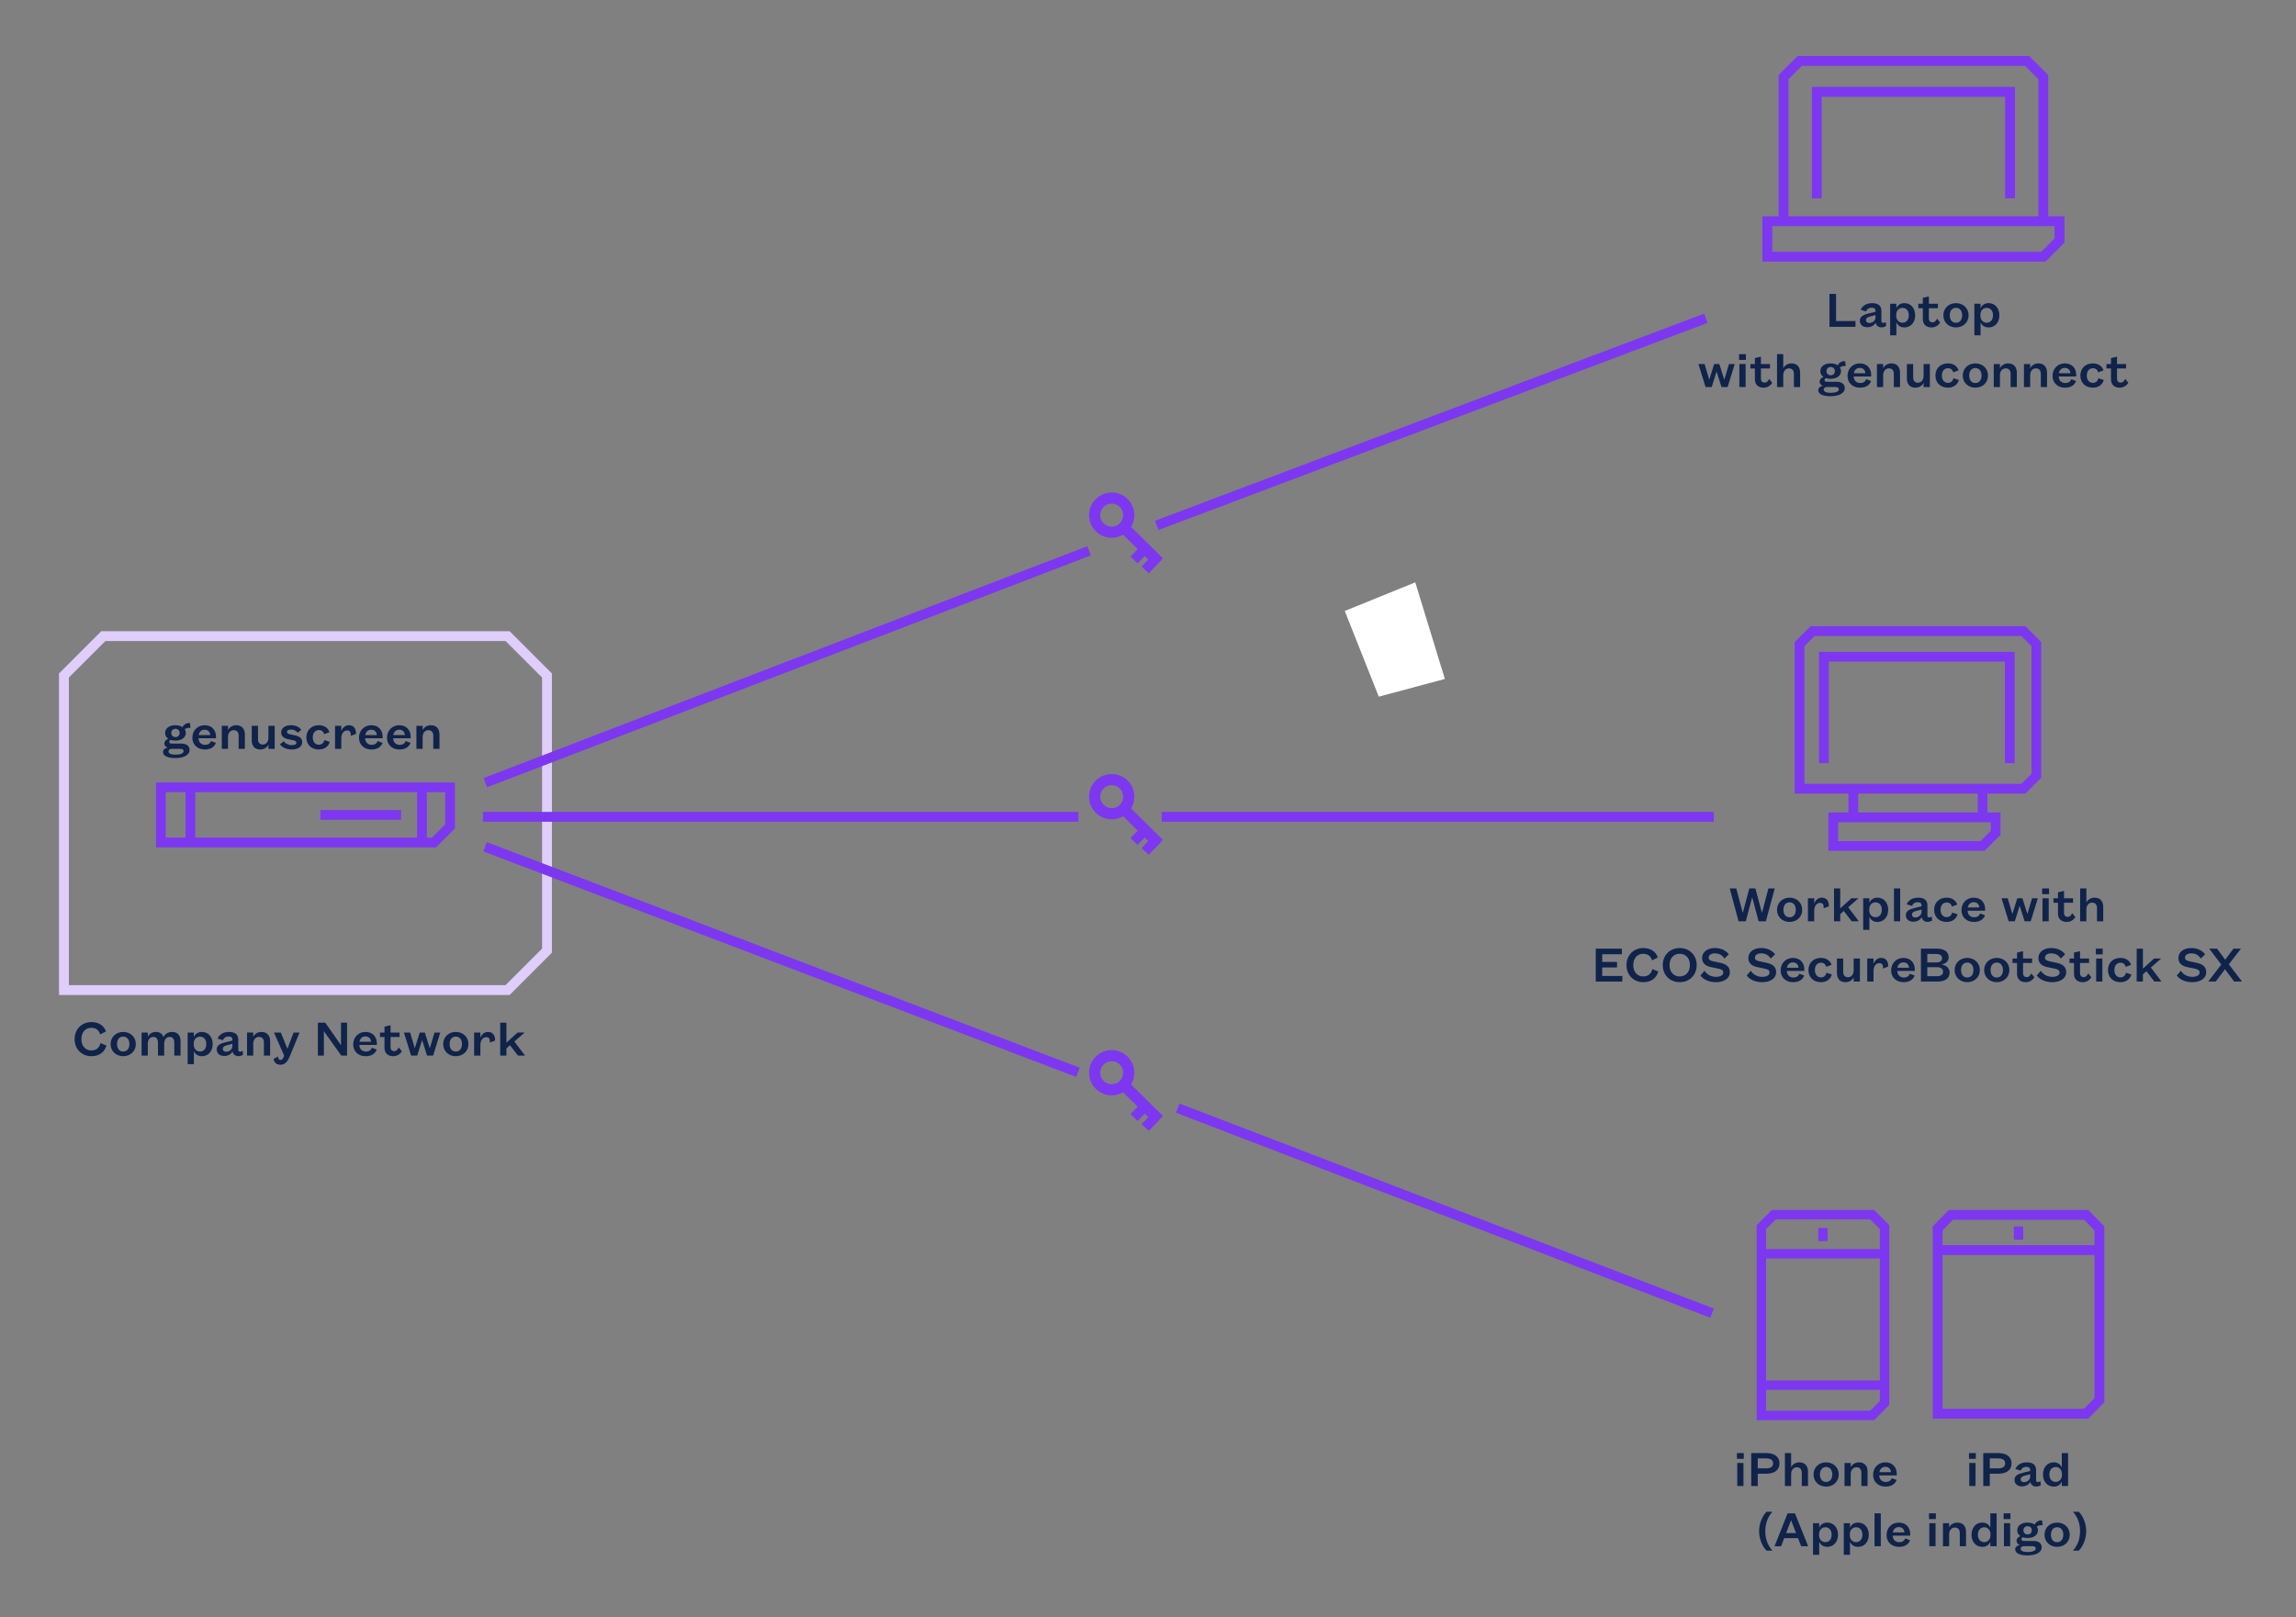<?xml version="1.0" encoding="UTF-8" standalone="no"?>
<svg xmlns:inkscape="http://www.inkscape.org/namespaces/inkscape" xmlns:sodipodi="http://sodipodi.sourceforge.net/DTD/sodipodi-0.dtd" xmlns="http://www.w3.org/2000/svg" xmlns:svg="http://www.w3.org/2000/svg" version="1.1" id="svg9" width="440" height="310" viewBox="0 0 440 310" sodipodi:docname="genuscreen-clients_140724_en.svg" inkscape:version="1.1.2 (0a00cf5339, 2022-02-04)">
  <rect x="0" y="0" width="440" height="310" fill="#808080" stroke="none"/>
  <defs id="defs13">
    <clipPath id="clipPath35">
      <path d="M 0,340.157 H 566.929 V 0 H 0 Z" id="path33"></path>
    </clipPath>
  </defs>
  <g id="g17" transform="matrix(1.333,0,0,-1.333,-156,375.543)">
    <path d="m 378.432,105.15 h 1.348 v -1.892 h -1.348 z" style="fill:#7d37f0;fill-opacity:1;fill-rule:nonzero;stroke:none" id="path19"></path>
    <g id="g21" transform="translate(386.454,107.747)">
      <path d="m 0,0 h -14.697 l -2.183,-2.183 v -3.439 -20.252 -4.352 H 0 l 2.183,2.183 v 25.86 z m 0.83,-27.483 -1.39,-1.39 h -14.967 v 2.999 H 0.83 Z M -15.527,-6.975 H 0.83 V -24.521 H -15.527 Z M 0.83,-5.622 h -16.357 v 2.879 l 1.391,1.39 H -0.56 l 1.39,-1.39 z" style="fill:#7d37f0;fill-opacity:1;fill-rule:nonzero;stroke:none" id="path23"></path>
    </g>
    <g id="g25" transform="translate(380.988,239.466)">
      <path d="M 0,0 V -3.904 H 2.793 V -4.729 H -0.945 V 0 Z" style="fill:#0f234b;fill-opacity:1;fill-rule:nonzero;stroke:none" id="path27"></path>
    </g>
    <g id="g29">
      <g id="g31" clip-path="url(#clipPath35)">
        <g id="g37" transform="translate(386.659,236.425)">
          <path d="m 0,0 -0.75,-0.195 c -0.368,-0.097 -0.623,-0.225 -0.623,-0.533 0,-0.24 0.172,-0.413 0.473,-0.413 0.472,0 0.9,0.338 0.9,0.804 z m -2.132,0.751 c 0.233,0.556 0.788,0.961 1.637,0.961 0.826,0 1.344,-0.323 1.344,-1.111 v -1.456 c 0,-0.188 0.105,-0.278 0.255,-0.278 0.127,0 0.27,0.06 0.368,0.134 l 0.06,-0.57 C 1.307,-1.711 1.097,-1.771 0.863,-1.771 c -0.465,0 -0.795,0.3 -0.847,0.69 -0.173,-0.398 -0.623,-0.668 -1.202,-0.668 -0.623,0 -1.066,0.353 -1.066,0.946 0,0.6 0.519,0.848 1.224,1.021 L 0,0.466 v 0.172 c 0,0.256 -0.165,0.421 -0.532,0.421 -0.451,0 -0.744,-0.248 -0.812,-0.533 z" style="fill:#0f234b;fill-opacity:1;fill-rule:nonzero;stroke:none" id="path39"></path>
        </g>
        <g id="g41" transform="translate(389.636,236.321)">
          <path d="m 0,0 c 0,-0.608 0.397,-0.999 0.9,-0.999 0.579,0 0.909,0.443 0.909,1.066 0,0.631 -0.33,1.074 -0.909,1.074 C 0.397,1.141 0,0.751 0,0.143 Z M 0.022,-2.815 H -0.871 V 1.727 H 0.022 V 1.074 c 0.172,0.427 0.555,0.743 1.149,0.743 0.975,0 1.554,-0.774 1.554,-1.75 0,-0.968 -0.579,-1.741 -1.554,-1.741 -0.594,0 -0.977,0.315 -1.149,0.743 z" style="fill:#0f234b;fill-opacity:1;fill-rule:nonzero;stroke:none" id="path43"></path>
        </g>
        <g id="g45" transform="translate(393.461,238.047)">
          <path d="M 0,0 V 0.856 L 0.87,1.059 V 0 H 2.169 V -0.638 H 0.87 v -1.471 c 0,-0.368 0.211,-0.563 0.503,-0.563 0.354,0 0.488,0.187 0.676,0.532 L 2.492,-2.695 C 2.289,-3.055 1.854,-3.4 1.238,-3.4 0.555,-3.4 0,-3.018 0,-2.185 v 1.547 H -0.646 V 0 Z" style="fill:#0f234b;fill-opacity:1;fill-rule:nonzero;stroke:none" id="path47"></path>
        </g>
        <g id="g49" transform="translate(398.224,235.315)">
          <path d="M 0,0 C 0.556,0 0.894,0.436 0.894,1.073 0.894,1.719 0.556,2.154 0,2.154 -0.556,2.154 -0.886,1.719 -0.886,1.073 -0.886,0.436 -0.556,0 0,0 m 0,-0.668 c -1.021,0 -1.81,0.721 -1.81,1.741 0,1.029 0.789,1.75 1.81,1.75 1.028,0 1.817,-0.721 1.817,-1.75 0,-1.02 -0.789,-1.741 -1.817,-1.741" style="fill:#0f234b;fill-opacity:1;fill-rule:nonzero;stroke:none" id="path51"></path>
        </g>
        <g id="g53" transform="translate(401.741,236.321)">
          <path d="m 0,0 c 0,-0.608 0.397,-0.999 0.9,-0.999 0.579,0 0.909,0.443 0.909,1.066 0,0.631 -0.33,1.074 -0.909,1.074 C 0.397,1.141 0,0.751 0,0.143 Z M 0.022,-2.815 H -0.871 V 1.727 H 0.022 V 1.074 c 0.172,0.427 0.555,0.743 1.149,0.743 0.975,0 1.554,-0.774 1.554,-1.75 0,-0.968 -0.579,-1.741 -1.554,-1.741 -0.594,0 -0.977,0.315 -1.149,0.743 z" style="fill:#0f234b;fill-opacity:1;fill-rule:nonzero;stroke:none" id="path55"></path>
        </g>
        <g id="g57" transform="translate(364.903,227.17)">
          <path d="m 0,0 h 0.03 l 0.66,2.214 h 0.827 l -1.022,-3.31 h -0.878 l -0.69,2.192 h -0.031 l -0.69,-2.192 h -0.879 l -1.028,3.31 h 0.886 L -2.154,0 h 0.029 l 0.691,2.214 h 0.736 z" style="fill:#0f234b;fill-opacity:1;fill-rule:nonzero;stroke:none" id="path59"></path>
        </g>
        <path d="m 367.983,226.074 h -0.894 v 3.311 h 0.894 z m -0.938,4.729 h 0.983 v -0.826 h -0.983 z" style="fill:#0f234b;fill-opacity:1;fill-rule:nonzero;stroke:none" id="path61"></path>
        <g id="g63" transform="translate(369.318,229.384)">
          <path d="M 0,0 V 0.856 L 0.87,1.059 V 0 H 2.169 V -0.638 H 0.87 v -1.471 c 0,-0.368 0.211,-0.563 0.503,-0.563 0.354,0 0.488,0.187 0.676,0.533 L 2.492,-2.695 C 2.289,-3.055 1.854,-3.401 1.238,-3.401 0.555,-3.401 0,-3.018 0,-2.185 v 1.547 H -0.646 V 0 Z" style="fill:#0f234b;fill-opacity:1;fill-rule:nonzero;stroke:none" id="path65"></path>
        </g>
        <g id="g67" transform="translate(373.398,228.761)">
          <path d="m 0,0 c 0.165,0.398 0.63,0.713 1.171,0.713 0.886,0 1.254,-0.6 1.254,-1.336 V -2.688 H 1.531 v 1.885 C 1.531,-0.292 1.283,0 0.825,0 0.338,0 0,-0.398 0,-0.976 v -1.712 h -0.894 v 4.73 H 0 Z" style="fill:#0f234b;fill-opacity:1;fill-rule:nonzero;stroke:none" id="path69"></path>
        </g>
        <g id="g71" transform="translate(380.217,228.957)">
          <path d="m 0,0 c -0.346,0 -0.602,-0.233 -0.602,-0.593 0,-0.368 0.256,-0.593 0.602,-0.593 0.345,0 0.6,0.225 0.6,0.593 C 0.6,-0.233 0.345,0 0,0 m 0,-3.716 c 0.66,0 1.171,0.165 1.171,0.51 0,0.241 -0.218,0.331 -0.525,0.331 h -1.172 c -0.263,0 -0.473,-0.128 -0.473,-0.368 0,-0.345 0.443,-0.473 0.999,-0.473 m -0.008,-0.488 c -0.953,0 -1.779,0.24 -1.779,0.871 0,0.323 0.285,0.578 0.69,0.623 -0.315,0.09 -0.495,0.33 -0.495,0.608 0,0.315 0.225,0.548 0.563,0.668 -0.285,0.188 -0.458,0.48 -0.458,0.841 0,0.683 0.608,1.111 1.479,1.111 0.391,0 0.751,-0.098 1.014,-0.27 0.172,0.323 0.548,0.646 1.081,0.578 L 2.154,0.12 C 1.869,0.187 1.509,0.09 1.328,-0.06 c 0.098,-0.15 0.158,-0.33 0.158,-0.533 0,-0.683 -0.623,-1.104 -1.494,-1.104 -0.248,0 -0.472,0.038 -0.676,0.098 -0.112,-0.053 -0.21,-0.135 -0.21,-0.278 0,-0.143 0.105,-0.248 0.375,-0.248 h 1.405 c 0.72,0 1.14,-0.368 1.14,-0.908 0,-0.818 -1.013,-1.171 -2.034,-1.171" style="fill:#0f234b;fill-opacity:1;fill-rule:nonzero;stroke:none" id="path73"></path>
        </g>
        <g id="g75" transform="translate(385.205,228.063)">
          <path d="M 0,0 C -0.022,0.413 -0.293,0.766 -0.804,0.766 -1.299,0.766 -1.592,0.42 -1.659,0 Z m 0.818,-1.126 c -0.24,-0.63 -0.803,-0.954 -1.599,-0.954 -1.043,0 -1.787,0.684 -1.787,1.697 0,1.044 0.758,1.795 1.764,1.795 1.089,0 1.637,-0.766 1.637,-1.637 v -0.24 h -2.515 c 0.007,-0.571 0.398,-0.946 0.931,-0.946 0.442,0 0.721,0.18 0.878,0.548 z" style="fill:#0f234b;fill-opacity:1;fill-rule:nonzero;stroke:none" id="path77"></path>
        </g>
        <g id="g79" transform="translate(387.761,226.074)">
          <path d="M 0,0 H -0.894 V 3.311 H 0 V 2.688 C 0.165,3.085 0.63,3.401 1.171,3.401 2.057,3.401 2.425,2.8 2.425,2.064 V 0 H 1.531 V 1.884 C 1.531,2.395 1.283,2.688 0.825,2.688 0.338,2.688 0,2.29 0,1.711 Z" style="fill:#0f234b;fill-opacity:1;fill-rule:nonzero;stroke:none" id="path81"></path>
        </g>
        <g id="g83" transform="translate(393.574,229.384)">
          <path d="M 0,0 H 0.901 V -3.311 H 0 v 0.623 c -0.157,-0.397 -0.623,-0.713 -1.163,-0.713 -0.894,0 -1.239,0.601 -1.239,1.337 V 0 h 0.901 v -1.884 c 0,-0.511 0.226,-0.804 0.683,-0.804 0.488,0 0.818,0.398 0.818,0.977 z" style="fill:#0f234b;fill-opacity:1;fill-rule:nonzero;stroke:none" id="path85"></path>
        </g>
        <g id="g87" transform="translate(398.638,227.088)">
          <path d="m 0,0 c -0.165,-0.624 -0.706,-1.104 -1.584,-1.104 -1.044,0 -1.779,0.698 -1.779,1.742 0,1.044 0.735,1.749 1.786,1.749 0.818,0 1.344,-0.413 1.539,-0.998 L -0.796,1.104 c -0.112,0.352 -0.352,0.592 -0.751,0.592 -0.525,0 -0.893,-0.383 -0.893,-1.058 0,-0.668 0.368,-1.051 0.885,-1.051 0.429,0 0.684,0.27 0.789,0.661 z" style="fill:#0f234b;fill-opacity:1;fill-rule:nonzero;stroke:none" id="path89"></path>
        </g>
        <g id="g91" transform="translate(401.014,226.652)">
          <path d="M 0,0 C 0.556,0 0.894,0.436 0.894,1.074 0.894,1.719 0.556,2.155 0,2.155 -0.556,2.155 -0.886,1.719 -0.886,1.074 -0.886,0.436 -0.556,0 0,0 m 0,-0.668 c -1.021,0 -1.809,0.72 -1.809,1.742 0,1.028 0.788,1.749 1.809,1.749 1.028,0 1.817,-0.721 1.817,-1.749 C 1.817,0.052 1.028,-0.668 0,-0.668" style="fill:#0f234b;fill-opacity:1;fill-rule:nonzero;stroke:none" id="path93"></path>
        </g>
        <g id="g95" transform="translate(404.553,226.074)">
          <path d="M 0,0 H -0.894 V 3.311 H 0 V 2.688 C 0.165,3.085 0.63,3.401 1.171,3.401 2.057,3.401 2.425,2.8 2.425,2.064 V 0 H 1.531 V 1.884 C 1.531,2.395 1.283,2.688 0.825,2.688 0.338,2.688 0,2.29 0,1.711 Z" style="fill:#0f234b;fill-opacity:1;fill-rule:nonzero;stroke:none" id="path97"></path>
        </g>
        <g id="g99" transform="translate(408.896,226.074)">
          <path d="M 0,0 H -0.894 V 3.311 H 0 V 2.688 C 0.165,3.085 0.63,3.401 1.171,3.401 2.057,3.401 2.425,2.8 2.425,2.064 V 0 H 1.531 V 1.884 C 1.531,2.395 1.283,2.688 0.825,2.688 0.338,2.688 0,2.29 0,1.711 Z" style="fill:#0f234b;fill-opacity:1;fill-rule:nonzero;stroke:none" id="path101"></path>
        </g>
        <g id="g103" transform="translate(414.68,228.063)">
          <path d="M 0,0 C -0.022,0.413 -0.293,0.766 -0.804,0.766 -1.299,0.766 -1.592,0.42 -1.659,0 Z m 0.818,-1.126 c -0.24,-0.63 -0.803,-0.954 -1.599,-0.954 -1.043,0 -1.787,0.684 -1.787,1.697 0,1.044 0.758,1.795 1.764,1.795 1.089,0 1.637,-0.766 1.637,-1.637 v -0.24 h -2.515 c 0.007,-0.571 0.398,-0.946 0.931,-0.946 0.442,0 0.721,0.18 0.878,0.548 z" style="fill:#0f234b;fill-opacity:1;fill-rule:nonzero;stroke:none" id="path105"></path>
        </g>
        <g id="g107" transform="translate(419.473,227.088)">
          <path d="m 0,0 c -0.165,-0.624 -0.706,-1.104 -1.584,-1.104 -1.044,0 -1.779,0.698 -1.779,1.742 0,1.044 0.735,1.749 1.786,1.749 0.818,0 1.344,-0.413 1.539,-0.998 L -0.796,1.104 c -0.112,0.352 -0.352,0.592 -0.751,0.592 -0.525,0 -0.893,-0.383 -0.893,-1.058 0,-0.668 0.368,-1.051 0.885,-1.051 0.429,0 0.684,0.27 0.789,0.661 z" style="fill:#0f234b;fill-opacity:1;fill-rule:nonzero;stroke:none" id="path109"></path>
        </g>
        <g id="g111" transform="translate(420.513,229.384)">
          <path d="M 0,0 V 0.856 L 0.87,1.059 V 0 H 2.169 V -0.638 H 0.87 v -1.471 c 0,-0.368 0.211,-0.563 0.503,-0.563 0.354,0 0.488,0.187 0.676,0.533 L 2.492,-2.695 C 2.289,-3.055 1.854,-3.401 1.238,-3.401 0.555,-3.401 0,-3.018 0,-2.185 v 1.547 H -0.646 V 0 Z" style="fill:#0f234b;fill-opacity:1;fill-rule:nonzero;stroke:none" id="path113"></path>
        </g>
        <g id="g115" transform="translate(370.319,150.505)">
          <path d="m 0,0 h 0.03 l 0.916,3.476 h 0.908 l -1.276,-4.73 h -1.043 l -0.908,3.408 h -0.03 l -0.909,-3.408 h -1.036 l -1.268,4.73 h 0.938 l 0.923,-3.468 h 0.03 l 0.923,3.468 h 0.871 z" style="fill:#0f234b;fill-opacity:1;fill-rule:nonzero;stroke:none" id="path117"></path>
        </g>
        <g id="g119" transform="translate(374.307,149.829)">
          <path d="M 0,0 C 0.556,0 0.894,0.436 0.894,1.073 0.894,1.719 0.556,2.154 0,2.154 -0.556,2.154 -0.886,1.719 -0.886,1.073 -0.886,0.436 -0.556,0 0,0 m 0,-0.668 c -1.021,0 -1.809,0.721 -1.809,1.741 0,1.029 0.788,1.749 1.809,1.749 1.028,0 1.817,-0.72 1.817,-1.749 0,-1.02 -0.789,-1.741 -1.817,-1.741" style="fill:#0f234b;fill-opacity:1;fill-rule:nonzero;stroke:none" id="path121"></path>
        </g>
        <g id="g123" transform="translate(377.847,150.782)">
          <path d="m 0,0 v -1.531 h -0.901 v 3.31 H 0 V 1.044 c 0.157,0.397 0.518,0.825 1.096,0.825 0.661,0 1.013,-0.473 1.013,-1.133 0,-0.03 0,-0.09 -0.015,-0.12 L 1.351,0.338 C 1.366,0.391 1.366,0.466 1.366,0.541 1.366,0.879 1.208,1.119 0.833,1.119 0.322,1.119 0,0.623 0,0" style="fill:#0f234b;fill-opacity:1;fill-rule:nonzero;stroke:none" id="path125"></path>
        </g>
        <g id="g127" transform="translate(381.589,149.251)">
          <path d="M 0,0 H -0.894 V 4.729 H 0 V 1.854 L 1.599,3.311 H 2.62 L 1.141,2.02 2.672,0 H 1.651 L 0.51,1.486 0,1.028 Z" style="fill:#0f234b;fill-opacity:1;fill-rule:nonzero;stroke:none" id="path129"></path>
        </g>
        <g id="g131" transform="translate(385.759,150.835)">
          <path d="m 0,0 c 0,-0.608 0.397,-0.998 0.9,-0.998 0.579,0 0.909,0.442 0.909,1.065 0,0.631 -0.33,1.075 -0.909,1.075 C 0.397,1.142 0,0.751 0,0.143 Z M 0.022,-2.815 H -0.871 V 1.727 H 0.022 V 1.073 c 0.172,0.429 0.555,0.743 1.149,0.743 0.975,0 1.554,-0.772 1.554,-1.749 0,-0.967 -0.579,-1.741 -1.554,-1.741 -0.594,0 -0.977,0.316 -1.149,0.743 z" style="fill:#0f234b;fill-opacity:1;fill-rule:nonzero;stroke:none" id="path133"></path>
        </g>
        <path d="m 390.206,149.251 h -0.894 v 4.729 h 0.894 z" style="fill:#0f234b;fill-opacity:1;fill-rule:nonzero;stroke:none" id="path135"></path>
        <g id="g137" transform="translate(393.274,150.941)">
          <path d="m 0,0 -0.75,-0.195 c -0.368,-0.098 -0.623,-0.226 -0.623,-0.534 0,-0.24 0.172,-0.413 0.473,-0.413 0.472,0 0.9,0.338 0.9,0.804 z m -2.132,0.75 c 0.233,0.556 0.788,0.961 1.637,0.961 0.826,0 1.344,-0.322 1.344,-1.11 v -1.457 c 0,-0.188 0.105,-0.278 0.255,-0.278 0.127,0 0.27,0.06 0.368,0.135 l 0.06,-0.57 C 1.307,-1.712 1.097,-1.772 0.863,-1.772 c -0.465,0 -0.795,0.3 -0.847,0.691 -0.173,-0.398 -0.623,-0.669 -1.202,-0.669 -0.623,0 -1.066,0.354 -1.066,0.946 0,0.601 0.519,0.849 1.224,1.022 L 0,0.465 v 0.173 c 0,0.255 -0.165,0.421 -0.532,0.421 -0.451,0 -0.744,-0.248 -0.812,-0.534 z" style="fill:#0f234b;fill-opacity:1;fill-rule:nonzero;stroke:none" id="path139"></path>
        </g>
        <g id="g141" transform="translate(398.451,150.265)">
          <path d="m 0,0 c -0.165,-0.623 -0.706,-1.104 -1.584,-1.104 -1.044,0 -1.779,0.699 -1.779,1.742 0,1.044 0.735,1.749 1.786,1.749 0.818,0 1.344,-0.412 1.539,-0.998 L -0.796,1.104 c -0.112,0.352 -0.352,0.592 -0.751,0.592 -0.525,0 -0.893,-0.383 -0.893,-1.058 0,-0.668 0.368,-1.051 0.885,-1.051 0.429,0 0.684,0.27 0.789,0.661 z" style="fill:#0f234b;fill-opacity:1;fill-rule:nonzero;stroke:none" id="path143"></path>
        </g>
        <g id="g145" transform="translate(401.585,151.24)">
          <path d="M 0,0 C -0.022,0.413 -0.293,0.766 -0.804,0.766 -1.299,0.766 -1.592,0.421 -1.659,0 Z m 0.818,-1.126 c -0.24,-0.631 -0.803,-0.953 -1.599,-0.953 -1.043,0 -1.786,0.683 -1.786,1.696 0,1.044 0.757,1.794 1.763,1.794 1.089,0 1.637,-0.765 1.637,-1.636 v -0.24 h -2.515 c 0.007,-0.571 0.398,-0.946 0.931,-0.946 0.442,0 0.721,0.18 0.878,0.548 z" style="fill:#0f234b;fill-opacity:1;fill-rule:nonzero;stroke:none" id="path147"></path>
        </g>
        <g id="g149" transform="translate(408.478,150.347)">
          <path d="M 0,0 H 0.03 L 0.69,2.215 H 1.517 L 0.495,-1.096 h -0.878 l -0.69,2.193 h -0.031 l -0.69,-2.193 h -0.879 l -1.028,3.311 h 0.886 L -2.154,0 h 0.029 l 0.691,2.215 h 0.736 z" style="fill:#0f234b;fill-opacity:1;fill-rule:nonzero;stroke:none" id="path151"></path>
        </g>
        <path d="m 411.559,149.251 h -0.894 v 3.311 h 0.894 z m -0.939,4.73 h 0.983 v -0.825 h -0.983 z" style="fill:#0f234b;fill-opacity:1;fill-rule:nonzero;stroke:none" id="path153"></path>
        <g id="g155" transform="translate(412.893,152.562)">
          <path d="M 0,0 V 0.856 L 0.87,1.059 V 0 H 2.169 V -0.638 H 0.87 v -1.471 c 0,-0.369 0.211,-0.564 0.503,-0.564 0.354,0 0.488,0.189 0.676,0.533 L 2.492,-2.695 C 2.289,-3.056 1.854,-3.4 1.238,-3.4 0.555,-3.4 0,-3.018 0,-2.185 v 1.547 H -0.646 V 0 Z" style="fill:#0f234b;fill-opacity:1;fill-rule:nonzero;stroke:none" id="path157"></path>
        </g>
        <g id="g159" transform="translate(416.974,151.939)">
          <path d="m 0,0 c 0.165,0.398 0.63,0.713 1.171,0.713 0.886,0 1.254,-0.601 1.254,-1.336 V -2.688 H 1.531 v 1.885 C 1.531,-0.293 1.283,0 0.825,0 0.338,0 0,-0.397 0,-0.976 v -1.712 h -0.894 v 4.73 H 0 Z" style="fill:#0f234b;fill-opacity:1;fill-rule:nonzero;stroke:none" id="path161"></path>
        </g>
        <g id="g163" transform="translate(350.265,140.589)">
          <path d="m 0,0 h -3.821 v 4.729 h 3.753 V 3.927 h -2.83 V 2.822 h 2.131 V 2.027 H -2.898 V 0.804 H 0 Z" style="fill:#0f234b;fill-opacity:1;fill-rule:nonzero;stroke:none" id="path165"></path>
        </g>
        <g id="g167" transform="translate(355.433,142.038)">
          <path d="m 0,0 c -0.248,-0.924 -0.983,-1.539 -2.17,-1.539 -1.344,0 -2.402,0.998 -2.402,2.455 0,1.456 1.058,2.454 2.417,2.454 1.081,0 1.795,-0.532 2.094,-1.35 L -0.894,1.591 c -0.158,0.549 -0.555,0.954 -1.268,0.954 -0.857,0 -1.435,-0.631 -1.435,-1.629 0,-0.999 0.586,-1.63 1.419,-1.63 0.774,0 1.179,0.429 1.315,1.059 z" style="fill:#0f234b;fill-opacity:1;fill-rule:nonzero;stroke:none" id="path169"></path>
        </g>
        <g id="g171" transform="translate(358.512,144.583)">
          <path d="m 0,0 c -0.87,0 -1.464,-0.639 -1.464,-1.629 0,-0.991 0.594,-1.63 1.464,-1.63 0.871,0 1.465,0.639 1.465,1.63 C 1.465,-0.639 0.871,0 0,0 m 0,-4.084 c -1.373,0 -2.439,0.998 -2.439,2.455 0,1.456 1.066,2.454 2.439,2.454 1.382,0 2.44,-0.998 2.44,-2.454 0,-1.457 -1.058,-2.455 -2.44,-2.455" style="fill:#0f234b;fill-opacity:1;fill-rule:nonzero;stroke:none" id="path173"></path>
        </g>
        <g id="g175" transform="translate(362.081,142.143)">
          <path d="m 0,0 c 0.345,-0.578 0.983,-0.878 1.644,-0.878 0.6,0 1.051,0.218 1.051,0.631 0,0.345 -0.293,0.458 -0.691,0.548 L 0.938,0.519 c -0.72,0.15 -1.291,0.517 -1.291,1.305 0,0.857 0.736,1.442 1.847,1.442 0.915,0 1.584,-0.375 1.997,-0.901 L 2.853,1.749 C 2.604,2.178 2.162,2.5 1.494,2.5 0.968,2.5 0.593,2.275 0.593,1.885 0.593,1.547 0.871,1.441 1.246,1.359 L 2.229,1.149 C 3.115,0.961 3.641,0.586 3.641,-0.21 c 0,-0.916 -0.886,-1.434 -1.997,-1.434 -0.984,0 -1.794,0.361 -2.237,0.961 z" style="fill:#0f234b;fill-opacity:1;fill-rule:nonzero;stroke:none" id="path177"></path>
        </g>
        <g id="g179" transform="translate(368.733,142.143)">
          <path d="m 0,0 c 0.345,-0.578 0.983,-0.878 1.644,-0.878 0.6,0 1.051,0.218 1.051,0.631 0,0.345 -0.293,0.458 -0.691,0.548 L 0.938,0.519 c -0.72,0.15 -1.291,0.517 -1.291,1.305 0,0.857 0.736,1.442 1.847,1.442 0.915,0 1.584,-0.375 1.997,-0.901 L 2.853,1.749 C 2.604,2.178 2.162,2.5 1.494,2.5 0.968,2.5 0.593,2.275 0.593,1.885 0.593,1.547 0.871,1.441 1.246,1.359 L 2.229,1.149 C 3.115,0.961 3.641,0.586 3.641,-0.21 c 0,-0.916 -0.886,-1.434 -1.997,-1.434 -0.984,0 -1.794,0.361 -2.237,0.961 z" style="fill:#0f234b;fill-opacity:1;fill-rule:nonzero;stroke:none" id="path181"></path>
        </g>
        <g id="g183" transform="translate(375.59,142.578)">
          <path d="M 0,0 C -0.022,0.413 -0.293,0.766 -0.804,0.766 -1.299,0.766 -1.592,0.421 -1.659,0 Z m 0.818,-1.126 c -0.24,-0.631 -0.803,-0.953 -1.599,-0.953 -1.043,0 -1.787,0.683 -1.787,1.696 0,1.044 0.758,1.794 1.764,1.794 1.089,0 1.637,-0.765 1.637,-1.636 v -0.24 h -2.515 c 0.007,-0.571 0.398,-0.946 0.931,-0.946 0.442,0 0.721,0.18 0.878,0.548 z" style="fill:#0f234b;fill-opacity:1;fill-rule:nonzero;stroke:none" id="path185"></path>
        </g>
        <g id="g187" transform="translate(380.383,141.603)">
          <path d="m 0,0 c -0.165,-0.623 -0.706,-1.104 -1.584,-1.104 -1.044,0 -1.779,0.699 -1.779,1.742 0,1.044 0.735,1.749 1.786,1.749 0.818,0 1.344,-0.412 1.539,-0.998 L -0.796,1.104 c -0.112,0.352 -0.352,0.592 -0.751,0.592 -0.525,0 -0.893,-0.383 -0.893,-1.058 0,-0.668 0.368,-1.051 0.885,-1.051 0.429,0 0.684,0.27 0.789,0.661 z" style="fill:#0f234b;fill-opacity:1;fill-rule:nonzero;stroke:none" id="path189"></path>
        </g>
        <g id="g191" transform="translate(383.517,143.9)">
          <path d="M 0,0 H 0.901 V -3.311 H 0 v 0.623 C -0.157,-3.085 -0.623,-3.4 -1.163,-3.4 c -0.894,0 -1.239,0.6 -1.239,1.336 V 0 h 0.901 v -1.884 c 0,-0.511 0.225,-0.804 0.683,-0.804 0.488,0 0.818,0.399 0.818,0.976 z" style="fill:#0f234b;fill-opacity:1;fill-rule:nonzero;stroke:none" id="path193"></path>
        </g>
        <g id="g195" transform="translate(386.374,142.12)">
          <path d="m 0,0 v -1.531 h -0.901 v 3.31 H 0 V 1.044 c 0.157,0.397 0.518,0.825 1.096,0.825 0.661,0 1.013,-0.473 1.013,-1.133 0,-0.03 0,-0.09 -0.015,-0.12 L 1.351,0.338 C 1.366,0.391 1.366,0.466 1.366,0.541 1.366,0.879 1.208,1.119 0.833,1.119 0.322,1.119 0,0.623 0,0" style="fill:#0f234b;fill-opacity:1;fill-rule:nonzero;stroke:none" id="path197"></path>
        </g>
        <g id="g199" transform="translate(391.475,142.578)">
          <path d="M 0,0 C -0.022,0.413 -0.293,0.766 -0.804,0.766 -1.299,0.766 -1.592,0.421 -1.659,0 Z m 0.818,-1.126 c -0.24,-0.631 -0.803,-0.953 -1.599,-0.953 -1.043,0 -1.787,0.683 -1.787,1.696 0,1.044 0.758,1.794 1.764,1.794 1.089,0 1.637,-0.765 1.637,-1.636 v -0.24 h -2.515 c 0.007,-0.571 0.398,-0.946 0.931,-0.946 0.442,0 0.721,0.18 0.878,0.548 z" style="fill:#0f234b;fill-opacity:1;fill-rule:nonzero;stroke:none" id="path201"></path>
        </g>
        <g id="g203" transform="translate(394.106,142.654)">
          <path d="m 0,0 v -1.299 h 1.396 c 0.586,0 0.872,0.248 0.872,0.646 C 2.268,-0.263 1.982,0 1.396,0 Z m 0,0.684 h 1.322 c 0.563,0 0.803,0.254 0.803,0.607 0,0.354 -0.24,0.608 -0.803,0.608 H 0 Z m 3.206,-1.45 c 0,-0.818 -0.615,-1.298 -1.719,-1.298 H -0.915 V 2.665 H 1.367 C 2.561,2.665 3.071,2.154 3.071,1.382 3.071,0.849 2.598,0.466 2.02,0.391 2.65,0.301 3.206,-0.09 3.206,-0.766" style="fill:#0f234b;fill-opacity:1;fill-rule:nonzero;stroke:none" id="path205"></path>
        </g>
        <g id="g207" transform="translate(399.844,141.167)">
          <path d="M 0,0 C 0.556,0 0.894,0.436 0.894,1.073 0.894,1.719 0.556,2.154 0,2.154 -0.556,2.154 -0.886,1.719 -0.886,1.073 -0.886,0.436 -0.556,0 0,0 m 0,-0.668 c -1.021,0 -1.809,0.721 -1.809,1.741 0,1.029 0.788,1.749 1.809,1.749 1.028,0 1.817,-0.72 1.817,-1.749 0,-1.02 -0.789,-1.741 -1.817,-1.741" style="fill:#0f234b;fill-opacity:1;fill-rule:nonzero;stroke:none" id="path209"></path>
        </g>
        <g id="g211" transform="translate(404.089,141.167)">
          <path d="M 0,0 C 0.556,0 0.894,0.436 0.894,1.073 0.894,1.719 0.556,2.154 0,2.154 -0.556,2.154 -0.886,1.719 -0.886,1.073 -0.886,0.436 -0.556,0 0,0 m 0,-0.668 c -1.021,0 -1.81,0.721 -1.81,1.741 0,1.029 0.789,1.749 1.81,1.749 1.028,0 1.817,-0.72 1.817,-1.749 0,-1.02 -0.789,-1.741 -1.817,-1.741" style="fill:#0f234b;fill-opacity:1;fill-rule:nonzero;stroke:none" id="path213"></path>
        </g>
        <g id="g215" transform="translate(407.005,143.9)">
          <path d="M 0,0 V 0.856 L 0.87,1.059 V 0 H 2.169 V -0.638 H 0.87 v -1.471 c 0,-0.369 0.211,-0.564 0.503,-0.564 0.354,0 0.488,0.189 0.676,0.533 L 2.492,-2.695 C 2.289,-3.056 1.854,-3.4 1.238,-3.4 0.555,-3.4 0,-3.018 0,-2.185 v 1.547 H -0.646 V 0 Z" style="fill:#0f234b;fill-opacity:1;fill-rule:nonzero;stroke:none" id="path217"></path>
        </g>
        <g id="g219" transform="translate(410.433,142.143)">
          <path d="m 0,0 c 0.345,-0.578 0.983,-0.878 1.644,-0.878 0.6,0 1.051,0.218 1.051,0.631 0,0.345 -0.293,0.458 -0.691,0.548 L 0.938,0.519 c -0.72,0.15 -1.291,0.517 -1.291,1.305 0,0.857 0.736,1.442 1.847,1.442 0.915,0 1.584,-0.375 1.997,-0.901 L 2.853,1.749 C 2.604,2.178 2.162,2.5 1.494,2.5 0.968,2.5 0.593,2.275 0.593,1.885 0.593,1.547 0.871,1.441 1.246,1.359 L 2.229,1.149 C 3.115,0.961 3.641,0.586 3.641,-0.21 c 0,-0.916 -0.886,-1.434 -1.997,-1.434 -0.984,0 -1.794,0.361 -2.237,0.961 z" style="fill:#0f234b;fill-opacity:1;fill-rule:nonzero;stroke:none" id="path221"></path>
        </g>
        <g id="g223" transform="translate(415.195,143.9)">
          <path d="M 0,0 V 0.856 L 0.87,1.059 V 0 H 2.169 V -0.638 H 0.87 v -1.471 c 0,-0.369 0.211,-0.564 0.503,-0.564 0.354,0 0.488,0.189 0.676,0.533 L 2.492,-2.695 C 2.289,-3.056 1.854,-3.4 1.238,-3.4 0.555,-3.4 0,-3.018 0,-2.185 v 1.547 H -0.646 V 0 Z" style="fill:#0f234b;fill-opacity:1;fill-rule:nonzero;stroke:none" id="path225"></path>
        </g>
        <path d="m 419.275,140.589 h -0.894 v 3.311 h 0.894 z m -0.938,4.73 h 0.983 v -0.825 h -0.983 z" style="fill:#0f234b;fill-opacity:1;fill-rule:nonzero;stroke:none" id="path227"></path>
        <g id="g229" transform="translate(423.44,141.603)">
          <path d="m 0,0 c -0.165,-0.623 -0.706,-1.104 -1.584,-1.104 -1.044,0 -1.779,0.699 -1.779,1.742 0,1.044 0.735,1.749 1.786,1.749 0.818,0 1.344,-0.412 1.539,-0.998 L -0.796,1.104 c -0.112,0.352 -0.352,0.592 -0.751,0.592 -0.525,0 -0.893,-0.383 -0.893,-1.058 0,-0.668 0.368,-1.051 0.885,-1.051 0.429,0 0.684,0.27 0.789,0.661 z" style="fill:#0f234b;fill-opacity:1;fill-rule:nonzero;stroke:none" id="path231"></path>
        </g>
        <g id="g233" transform="translate(425.103,140.589)">
          <path d="M 0,0 H -0.894 V 4.729 H 0 V 1.854 L 1.599,3.311 H 2.62 L 1.141,2.02 2.672,0 H 1.651 L 0.51,1.486 0,1.028 Z" style="fill:#0f234b;fill-opacity:1;fill-rule:nonzero;stroke:none" id="path235"></path>
        </g>
        <g id="g237" transform="translate(430.562,142.143)">
          <path d="m 0,0 c 0.345,-0.578 0.983,-0.878 1.644,-0.878 0.6,0 1.051,0.218 1.051,0.631 0,0.345 -0.293,0.458 -0.691,0.548 L 0.938,0.519 c -0.72,0.15 -1.292,0.517 -1.292,1.305 0,0.857 0.737,1.442 1.848,1.442 0.916,0 1.584,-0.375 1.996,-0.901 L 2.853,1.749 C 2.604,2.178 2.162,2.5 1.494,2.5 0.969,2.5 0.593,2.275 0.593,1.885 0.593,1.547 0.871,1.441 1.246,1.359 L 2.229,1.149 C 3.115,0.961 3.641,0.586 3.641,-0.21 c 0,-0.916 -0.886,-1.434 -1.997,-1.434 -0.984,0 -1.794,0.361 -2.238,0.961 z" style="fill:#0f234b;fill-opacity:1;fill-rule:nonzero;stroke:none" id="path239"></path>
        </g>
        <g id="g241" transform="translate(437.457,143.067)">
          <path d="M 0,0 1.892,-2.478 H 0.766 l -1.322,1.772 -1.337,-1.772 h -1.073 l 1.877,2.448 -1.734,2.282 h 1.126 l 1.172,-1.584 1.193,1.584 h 1.066 z" style="fill:#0f234b;fill-opacity:1;fill-rule:nonzero;stroke:none" id="path243"></path>
        </g>
        <path d="m 367.677,68.057 h -0.894 v 3.311 h 0.894 z m -0.939,4.729 h 0.983 V 71.96 h -0.983 z" style="fill:#0f234b;fill-opacity:1;fill-rule:nonzero;stroke:none" id="path245"></path>
        <g id="g247" transform="translate(370.917,70.587)">
          <path d="M 0,0 C 0.668,0 1.021,0.225 1.021,0.721 1.021,1.208 0.668,1.434 0,1.434 H -1.186 V 0 Z M -1.186,-0.766 V -2.53 h -0.938 v 4.729 h 2.162 c 1.201,0 1.899,-0.54 1.899,-1.478 0,-0.939 -0.698,-1.487 -1.899,-1.487 z" style="fill:#0f234b;fill-opacity:1;fill-rule:nonzero;stroke:none" id="path249"></path>
        </g>
        <g id="g251" transform="translate(374.531,70.744)">
          <path d="m 0,0 c 0.165,0.398 0.63,0.713 1.171,0.713 0.886,0 1.254,-0.601 1.254,-1.336 V -2.688 H 1.531 v 1.885 C 1.531,-0.293 1.283,0 0.825,0 0.338,0 0,-0.397 0,-0.976 v -1.712 h -0.894 v 4.73 H 0 Z" style="fill:#0f234b;fill-opacity:1;fill-rule:nonzero;stroke:none" id="path253"></path>
        </g>
        <g id="g255" transform="translate(379.557,68.635)">
          <path d="M 0,0 C 0.556,0 0.894,0.436 0.894,1.073 0.894,1.719 0.556,2.154 0,2.154 -0.556,2.154 -0.886,1.719 -0.886,1.073 -0.886,0.436 -0.556,0 0,0 m 0,-0.668 c -1.021,0 -1.809,0.721 -1.809,1.741 0,1.029 0.788,1.749 1.809,1.749 1.028,0 1.817,-0.72 1.817,-1.749 0,-1.02 -0.789,-1.741 -1.817,-1.741" style="fill:#0f234b;fill-opacity:1;fill-rule:nonzero;stroke:none" id="path257"></path>
        </g>
        <g id="g259" transform="translate(383.097,68.057)">
          <path d="M 0,0 H -0.894 V 3.311 H 0 V 2.688 C 0.165,3.086 0.63,3.4 1.171,3.4 2.057,3.4 2.425,2.8 2.425,2.064 V 0 H 1.531 v 1.885 c 0,0.51 -0.248,0.803 -0.706,0.803 C 0.338,2.688 0,2.29 0,1.712 Z" style="fill:#0f234b;fill-opacity:1;fill-rule:nonzero;stroke:none" id="path261"></path>
        </g>
        <g id="g263" transform="translate(388.88,70.046)">
          <path d="M 0,0 C -0.022,0.413 -0.293,0.766 -0.804,0.766 -1.299,0.766 -1.592,0.421 -1.659,0 Z m 0.818,-1.126 c -0.24,-0.631 -0.803,-0.953 -1.599,-0.953 -1.043,0 -1.786,0.683 -1.786,1.696 0,1.044 0.757,1.794 1.763,1.794 1.089,0 1.637,-0.765 1.637,-1.636 v -0.24 h -2.515 c 0.007,-0.571 0.398,-0.946 0.931,-0.946 0.442,0 0.721,0.18 0.878,0.548 z" style="fill:#0f234b;fill-opacity:1;fill-rule:nonzero;stroke:none" id="path265"></path>
        </g>
        <path d="m 401.036,68.057 h -0.894 v 3.311 h 0.894 z m -0.938,4.729 h 0.983 V 71.96 h -0.983 z" style="fill:#0f234b;fill-opacity:1;fill-rule:nonzero;stroke:none" id="path267"></path>
        <g id="g269" transform="translate(404.276,70.587)">
          <path d="M 0,0 C 0.668,0 1.021,0.225 1.021,0.721 1.021,1.208 0.668,1.434 0,1.434 H -1.186 V 0 Z M -1.186,-0.766 V -2.53 h -0.938 v 4.729 h 2.162 c 1.201,0 1.899,-0.54 1.899,-1.478 0,-0.939 -0.698,-1.487 -1.899,-1.487 z" style="fill:#0f234b;fill-opacity:1;fill-rule:nonzero;stroke:none" id="path271"></path>
        </g>
        <g id="g273" transform="translate(408.897,69.746)">
          <path d="m 0,0 -0.75,-0.195 c -0.368,-0.098 -0.623,-0.226 -0.623,-0.534 0,-0.24 0.172,-0.413 0.473,-0.413 0.472,0 0.9,0.338 0.9,0.804 z m -2.132,0.75 c 0.233,0.556 0.788,0.961 1.637,0.961 0.826,0 1.344,-0.322 1.344,-1.11 v -1.457 c 0,-0.188 0.105,-0.278 0.255,-0.278 0.127,0 0.27,0.06 0.368,0.135 l 0.06,-0.57 C 1.307,-1.712 1.097,-1.772 0.863,-1.772 c -0.465,0 -0.795,0.3 -0.847,0.691 -0.173,-0.398 -0.623,-0.668 -1.202,-0.668 -0.623,0 -1.066,0.353 -1.066,0.945 0,0.601 0.519,0.849 1.224,1.022 L 0,0.465 v 0.173 c 0,0.256 -0.165,0.421 -0.532,0.421 -0.451,0 -0.743,-0.248 -0.812,-0.534 z" style="fill:#0f234b;fill-opacity:1;fill-rule:nonzero;stroke:none" id="path275"></path>
        </g>
        <g id="g277" transform="translate(413.465,69.783)">
          <path d="m 0,0 c 0,0.608 -0.397,0.999 -0.894,0.999 -0.585,0 -0.916,-0.443 -0.916,-1.074 0,-0.623 0.331,-1.066 0.916,-1.066 0.497,0 0.894,0.39 0.894,0.998 z m -0.022,-1.073 c -0.173,-0.428 -0.556,-0.743 -1.149,-0.743 -0.976,0 -1.554,0.773 -1.554,1.741 0,0.976 0.578,1.749 1.554,1.749 0.593,0 0.976,-0.315 1.149,-0.743 v 2.072 h 0.901 v -4.73 h -0.901 z" style="fill:#0f234b;fill-opacity:1;fill-rule:nonzero;stroke:none" id="path279"></path>
        </g>
        <g id="g281" transform="translate(370.983,64.349)">
          <path d="m 0,0 h 0.848 c -0.781,-0.894 -1.013,-1.84 -1.013,-2.793 0,-0.953 0.232,-1.899 1.013,-2.793 H 0 c -0.669,0.729 -1.059,1.772 -1.059,2.793 0,1.022 0.39,2.064 1.059,2.793" style="fill:#0f234b;fill-opacity:1;fill-rule:nonzero;stroke:none" id="path283"></path>
        </g>
        <g id="g285" transform="translate(373.812,61.285)">
          <path d="M 0,0 H 1.426 L 0.721,1.817 H 0.69 Z m 1.712,-0.728 h -1.99 l -0.443,-1.164 h -0.946 l 1.877,4.73 h 1.059 l 1.899,-4.73 H 2.162 Z" style="fill:#0f234b;fill-opacity:1;fill-rule:nonzero;stroke:none" id="path287"></path>
        </g>
        <g id="g289" transform="translate(378.544,60.978)">
          <path d="m 0,0 c 0,-0.608 0.397,-0.998 0.9,-0.998 0.579,0 0.909,0.442 0.909,1.065 0,0.631 -0.33,1.075 -0.909,1.075 C 0.397,1.142 0,0.751 0,0.143 Z M 0.022,-2.815 H -0.871 V 1.727 H 0.022 V 1.073 c 0.172,0.429 0.555,0.743 1.149,0.743 0.975,0 1.554,-0.772 1.554,-1.749 0,-0.967 -0.579,-1.741 -1.554,-1.741 -0.594,0 -0.977,0.316 -1.149,0.743 z" style="fill:#0f234b;fill-opacity:1;fill-rule:nonzero;stroke:none" id="path291"></path>
        </g>
        <g id="g293" transform="translate(382.969,60.978)">
          <path d="m 0,0 c 0,-0.608 0.397,-0.998 0.9,-0.998 0.579,0 0.909,0.442 0.909,1.065 0,0.631 -0.33,1.075 -0.909,1.075 C 0.397,1.142 0,0.751 0,0.143 Z M 0.022,-2.815 H -0.871 V 1.727 H 0.022 V 1.073 c 0.172,0.429 0.556,0.743 1.149,0.743 0.975,0 1.554,-0.772 1.554,-1.749 0,-0.967 -0.579,-1.741 -1.554,-1.741 -0.593,0 -0.977,0.316 -1.149,0.743 z" style="fill:#0f234b;fill-opacity:1;fill-rule:nonzero;stroke:none" id="path295"></path>
        </g>
        <path d="m 387.416,59.394 h -0.894 v 4.729 h 0.894 z" style="fill:#0f234b;fill-opacity:1;fill-rule:nonzero;stroke:none" id="path297"></path>
        <g id="g299" transform="translate(390.815,61.383)">
          <path d="M 0,0 C -0.022,0.413 -0.293,0.766 -0.804,0.766 -1.299,0.766 -1.592,0.421 -1.659,0 Z m 0.818,-1.126 c -0.24,-0.631 -0.803,-0.953 -1.599,-0.953 -1.043,0 -1.787,0.683 -1.787,1.696 0,1.044 0.758,1.794 1.764,1.794 1.089,0 1.637,-0.765 1.637,-1.636 v -0.24 h -2.515 c 0.007,-0.571 0.398,-0.946 0.931,-0.946 0.442,0 0.721,0.18 0.878,0.548 z" style="fill:#0f234b;fill-opacity:1;fill-rule:nonzero;stroke:none" id="path301"></path>
        </g>
        <path d="m 395.291,59.394 h -0.894 v 3.311 h 0.894 z m -0.938,4.729 h 0.983 v -0.825 h -0.983 z" style="fill:#0f234b;fill-opacity:1;fill-rule:nonzero;stroke:none" id="path303"></path>
        <g id="g305" transform="translate(397.248,59.394)">
          <path d="M 0,0 H -0.894 V 3.311 H 0 V 2.688 C 0.165,3.086 0.63,3.4 1.171,3.4 2.057,3.4 2.425,2.8 2.425,2.064 V 0 H 1.531 v 1.885 c 0,0.51 -0.248,0.803 -0.706,0.803 C 0.338,2.688 0,2.29 0,1.712 Z" style="fill:#0f234b;fill-opacity:1;fill-rule:nonzero;stroke:none" id="path307"></path>
        </g>
        <g id="g309" transform="translate(403.19,61.12)">
          <path d="m 0,0 c 0,0.608 -0.397,0.999 -0.894,0.999 -0.585,0 -0.916,-0.443 -0.916,-1.074 0,-0.623 0.331,-1.066 0.916,-1.066 0.497,0 0.894,0.39 0.894,0.998 z m -0.022,-1.073 c -0.173,-0.428 -0.556,-0.743 -1.149,-0.743 -0.976,0 -1.554,0.773 -1.554,1.741 0,0.976 0.578,1.749 1.554,1.749 0.593,0 0.976,-0.315 1.149,-0.743 v 2.072 h 0.901 v -4.73 h -0.901 z" style="fill:#0f234b;fill-opacity:1;fill-rule:nonzero;stroke:none" id="path311"></path>
        </g>
        <path d="m 406.016,59.394 h -0.894 v 3.311 h 0.894 z m -0.939,4.729 h 0.983 v -0.825 h -0.983 z" style="fill:#0f234b;fill-opacity:1;fill-rule:nonzero;stroke:none" id="path313"></path>
        <g id="g315" transform="translate(408.527,62.276)">
          <path d="m 0,0 c -0.345,0 -0.6,-0.232 -0.6,-0.593 0,-0.368 0.255,-0.594 0.6,-0.594 0.346,0 0.602,0.226 0.602,0.594 C 0.602,-0.232 0.346,0 0,0 m 0,-3.716 c 0.661,0 1.172,0.165 1.172,0.51 0,0.24 -0.218,0.331 -0.526,0.331 h -1.171 c -0.263,0 -0.473,-0.128 -0.473,-0.368 0,-0.346 0.443,-0.473 0.998,-0.473 m -0.007,-0.488 c -0.954,0 -1.779,0.24 -1.779,0.871 0,0.322 0.285,0.578 0.69,0.623 -0.315,0.09 -0.495,0.33 -0.495,0.608 0,0.315 0.225,0.548 0.563,0.668 -0.285,0.188 -0.458,0.481 -0.458,0.841 0,0.683 0.608,1.111 1.479,1.111 0.391,0 0.751,-0.098 1.014,-0.27 0.172,0.322 0.548,0.646 1.081,0.578 L 2.155,0.12 C 1.87,0.187 1.51,0.09 1.329,-0.061 c 0.098,-0.149 0.158,-0.33 0.158,-0.532 0,-0.683 -0.623,-1.103 -1.494,-1.103 -0.248,0 -0.473,0.037 -0.676,0.097 -0.112,-0.052 -0.21,-0.135 -0.21,-0.278 0,-0.143 0.105,-0.248 0.375,-0.248 h 1.405 c 0.72,0 1.14,-0.367 1.14,-0.908 0,-0.819 -1.013,-1.171 -2.034,-1.171" style="fill:#0f234b;fill-opacity:1;fill-rule:nonzero;stroke:none" id="path317"></path>
        </g>
        <g id="g319" transform="translate(412.766,59.972)">
          <path d="M 0,0 C 0.556,0 0.894,0.436 0.894,1.073 0.894,1.719 0.556,2.154 0,2.154 -0.556,2.154 -0.886,1.719 -0.886,1.073 -0.886,0.436 -0.556,0 0,0 m 0,-0.668 c -1.021,0 -1.809,0.721 -1.809,1.741 0,1.029 0.788,1.749 1.809,1.749 1.028,0 1.817,-0.72 1.817,-1.749 0,-1.02 -0.789,-1.741 -1.817,-1.741" style="fill:#0f234b;fill-opacity:1;fill-rule:nonzero;stroke:none" id="path321"></path>
        </g>
        <g id="g323" transform="translate(416.95,61.556)">
          <path d="m 0,0 c 0,-1.021 -0.383,-2.064 -1.051,-2.793 h -0.848 c 0.781,0.894 1.013,1.84 1.013,2.793 0,0.953 -0.232,1.899 -1.013,2.793 h 0.848 C -0.383,2.064 0,1.021 0,0" style="fill:#0f234b;fill-opacity:1;fill-rule:nonzero;stroke:none" id="path325"></path>
        </g>
        <g id="g327" transform="translate(126.93,184.3)">
          <path d="m 0,0 v -44.227 l 62.776,0.004 5.254,5.255 V 0 L 62.776,5.254 H 5.254 Z M -1.418,-45.647 V 0.587 l 6.084,6.085 h 58.698 l 6.084,-6.085 v -40.143 l -6.084,-6.085 z" style="fill:#dfcdfb;fill-opacity:1;fill-rule:nonzero;stroke:none" id="path329"></path>
        </g>
        <g id="g331" transform="translate(132.328,131.395)">
          <path d="m 0,0 c -0.248,-0.924 -0.983,-1.539 -2.169,-1.539 -1.344,0 -2.403,0.998 -2.403,2.455 0,1.456 1.059,2.454 2.418,2.454 1.081,0 1.794,-0.532 2.094,-1.35 L -0.893,1.591 c -0.158,0.549 -0.556,0.954 -1.269,0.954 -0.856,0 -1.434,-0.631 -1.434,-1.629 0,-0.999 0.586,-1.63 1.419,-1.63 0.773,0 1.179,0.429 1.314,1.059 z" style="fill:#0f234b;fill-opacity:1;fill-rule:nonzero;stroke:none" id="path333"></path>
        </g>
        <g id="g335" transform="translate(134.74,130.524)">
          <path d="M 0,0 C 0.556,0 0.894,0.436 0.894,1.073 0.894,1.719 0.556,2.154 0,2.154 -0.555,2.154 -0.886,1.719 -0.886,1.073 -0.886,0.436 -0.555,0 0,0 m 0,-0.668 c -1.021,0 -1.809,0.721 -1.809,1.741 0,1.029 0.788,1.749 1.809,1.749 1.029,0 1.817,-0.72 1.817,-1.749 0,-1.02 -0.788,-1.741 -1.817,-1.741" style="fill:#0f234b;fill-opacity:1;fill-rule:nonzero;stroke:none" id="path337"></path>
        </g>
        <g id="g339" transform="translate(141.778,133.346)">
          <path d="M 0,0 C 0.863,0 1.208,-0.601 1.208,-1.336 V -3.4 h -0.9 v 1.884 c 0,0.51 -0.241,0.803 -0.676,0.803 -0.458,0 -0.773,-0.397 -0.773,-0.975 V -3.4 h -0.901 v 1.884 c 0,0.51 -0.24,0.803 -0.676,0.803 -0.458,0 -0.781,-0.397 -0.781,-0.975 V -3.4 h -0.893 v 3.31 h 0.893 V -0.713 C -3.341,-0.314 -2.868,0 -2.35,0 -1.749,0 -1.389,-0.3 -1.246,-0.758 -1.096,-0.353 -0.631,0 0,0" style="fill:#0f234b;fill-opacity:1;fill-rule:nonzero;stroke:none" id="path341"></path>
        </g>
        <g id="g343" transform="translate(144.879,131.529)">
          <path d="m 0,0 c 0,-0.608 0.398,-0.998 0.901,-0.998 0.578,0 0.908,0.442 0.908,1.065 0,0.631 -0.33,1.075 -0.908,1.075 C 0.398,1.142 0,0.751 0,0.143 Z M 0.022,-2.815 H -0.871 V 1.727 H 0.022 V 1.073 c 0.173,0.429 0.556,0.743 1.149,0.743 0.976,0 1.554,-0.772 1.554,-1.749 0,-0.967 -0.578,-1.741 -1.554,-1.741 -0.593,0 -0.976,0.316 -1.149,0.743 z" style="fill:#0f234b;fill-opacity:1;fill-rule:nonzero;stroke:none" id="path345"></path>
        </g>
        <g id="g347" transform="translate(150.439,131.635)">
          <path d="m 0,0 -0.751,-0.195 c -0.368,-0.098 -0.623,-0.226 -0.623,-0.534 0,-0.24 0.173,-0.413 0.473,-0.413 0.473,0 0.901,0.338 0.901,0.804 z m -2.132,0.75 c 0.233,0.556 0.788,0.961 1.636,0.961 0.826,0 1.344,-0.322 1.344,-1.11 v -1.457 c 0,-0.188 0.105,-0.278 0.256,-0.278 0.127,0 0.27,0.06 0.367,0.135 l 0.06,-0.57 C 1.306,-1.712 1.096,-1.772 0.863,-1.772 c -0.465,0 -0.796,0.3 -0.848,0.691 -0.173,-0.398 -0.623,-0.668 -1.202,-0.668 -0.623,0 -1.065,0.353 -1.065,0.945 0,0.601 0.518,0.849 1.223,1.022 L 0,0.465 v 0.173 c 0,0.256 -0.165,0.421 -0.533,0.421 -0.45,0 -0.743,-0.248 -0.811,-0.534 z" style="fill:#0f234b;fill-opacity:1;fill-rule:nonzero;stroke:none" id="path349"></path>
        </g>
        <g id="g351" transform="translate(153.437,129.946)">
          <path d="M 0,0 H -0.893 V 3.311 H 0 V 2.688 C 0.166,3.086 0.631,3.4 1.171,3.4 2.057,3.4 2.425,2.8 2.425,2.064 V 0 H 1.532 v 1.885 c 0,0.51 -0.248,0.803 -0.706,0.803 C 0.338,2.688 0,2.29 0,1.712 Z" style="fill:#0f234b;fill-opacity:1;fill-rule:nonzero;stroke:none" id="path353"></path>
        </g>
        <g id="g355" transform="translate(157.885,129.923)">
          <path d="M 0,0 -1.464,3.333 H -0.48 L 0.45,1.028 H 0.48 L 1.351,3.333 H 2.207 L 0.855,0.03 C 0.54,-0.743 0.187,-1.299 -0.541,-1.299 c -0.578,0 -0.923,0.361 -0.983,0.849 l 0.653,0.338 c 0,-0.331 0.12,-0.496 0.36,-0.496 0.203,0 0.316,0.158 0.428,0.421 z" style="fill:#0f234b;fill-opacity:1;fill-rule:nonzero;stroke:none" id="path357"></path>
        </g>
        <g id="g359" transform="translate(166.054,131.432)">
          <path d="M 0,0 V 3.243 H 0.871 V -1.486 H 0.038 l -2.5,3.506 v -3.506 h -0.864 v 4.729 h 1.059 z" style="fill:#0f234b;fill-opacity:1;fill-rule:nonzero;stroke:none" id="path361"></path>
        </g>
        <g id="g363" transform="translate(170.373,131.935)">
          <path d="M 0,0 C -0.022,0.413 -0.292,0.766 -0.803,0.766 -1.299,0.766 -1.591,0.421 -1.659,0 Z m 0.818,-1.126 c -0.24,-0.631 -0.803,-0.953 -1.599,-0.953 -1.043,0 -1.786,0.683 -1.786,1.696 0,1.044 0.758,1.794 1.764,1.794 1.088,0 1.636,-0.765 1.636,-1.636 v -0.24 h -2.515 c 0.008,-0.571 0.398,-0.946 0.932,-0.946 0.442,0 0.72,0.18 0.878,0.548 z" style="fill:#0f234b;fill-opacity:1;fill-rule:nonzero;stroke:none" id="path365"></path>
        </g>
        <g id="g367" transform="translate(172.306,133.256)">
          <path d="M 0,0 V 0.856 L 0.871,1.059 V 0 H 2.169 V -0.638 H 0.871 v -1.471 c 0,-0.369 0.21,-0.564 0.503,-0.564 0.353,0 0.488,0.189 0.675,0.533 L 2.493,-2.695 C 2.29,-3.056 1.854,-3.4 1.239,-3.4 0.556,-3.4 0,-3.018 0,-2.185 v 1.547 H -0.646 V 0 Z" style="fill:#0f234b;fill-opacity:1;fill-rule:nonzero;stroke:none" id="path369"></path>
        </g>
        <g id="g371" transform="translate(178.804,131.041)">
          <path d="M 0,0 H 0.03 L 0.691,2.215 H 1.517 L 0.496,-1.096 h -0.879 l -0.691,2.193 h -0.03 l -0.69,-2.193 h -0.878 l -1.029,3.311 h 0.886 L -2.155,0 h 0.03 l 0.691,2.215 h 0.736 z" style="fill:#0f234b;fill-opacity:1;fill-rule:nonzero;stroke:none" id="path373"></path>
        </g>
        <g id="g375" transform="translate(182.552,130.524)">
          <path d="M 0,0 C 0.556,0 0.894,0.436 0.894,1.073 0.894,1.719 0.556,2.154 0,2.154 -0.555,2.154 -0.886,1.719 -0.886,1.073 -0.886,0.436 -0.555,0 0,0 m 0,-0.668 c -1.021,0 -1.809,0.721 -1.809,1.741 0,1.029 0.788,1.749 1.809,1.749 1.029,0 1.817,-0.72 1.817,-1.749 0,-1.02 -0.788,-1.741 -1.817,-1.741" style="fill:#0f234b;fill-opacity:1;fill-rule:nonzero;stroke:none" id="path377"></path>
        </g>
        <g id="g379" transform="translate(186.091,131.477)">
          <path d="m 0,0 v -1.531 h -0.901 v 3.31 H 0 V 1.044 c 0.158,0.397 0.518,0.825 1.096,0.825 0.661,0 1.014,-0.473 1.014,-1.133 0,-0.03 0,-0.09 -0.015,-0.12 L 1.352,0.338 C 1.367,0.391 1.367,0.466 1.367,0.541 1.367,0.879 1.209,1.119 0.833,1.119 0.323,1.119 0,0.623 0,0" style="fill:#0f234b;fill-opacity:1;fill-rule:nonzero;stroke:none" id="path381"></path>
        </g>
        <g id="g383" transform="translate(189.834,129.946)">
          <path d="M 0,0 H -0.893 V 4.729 H 0 V 1.854 L 1.599,3.311 H 2.62 L 1.141,2.02 2.673,0 H 1.652 L 0.511,1.486 0,1.028 Z" style="fill:#0f234b;fill-opacity:1;fill-rule:nonzero;stroke:none" id="path385"></path>
        </g>
        <g id="g387" transform="translate(142.255,176.929)">
          <path d="m 0,0 c -0.345,0 -0.601,-0.233 -0.601,-0.593 0,-0.368 0.256,-0.593 0.601,-0.593 0.345,0 0.601,0.225 0.601,0.593 C 0.601,-0.233 0.345,0 0,0 m 0,-3.716 c 0.661,0 1.171,0.165 1.171,0.51 0,0.241 -0.217,0.331 -0.525,0.331 h -1.171 c -0.263,0 -0.474,-0.128 -0.474,-0.368 0,-0.345 0.443,-0.473 0.999,-0.473 m -0.007,-0.488 c -0.954,0 -1.78,0.24 -1.78,0.871 0,0.323 0.286,0.578 0.691,0.623 -0.316,0.09 -0.495,0.33 -0.495,0.608 0,0.315 0.225,0.548 0.563,0.668 -0.286,0.188 -0.458,0.48 -0.458,0.841 0,0.683 0.608,1.111 1.479,1.111 0.39,0 0.75,-0.098 1.013,-0.27 0.173,0.322 0.548,0.646 1.081,0.578 L 2.155,0.12 C 1.869,0.187 1.509,0.09 1.329,-0.06 c 0.097,-0.15 0.157,-0.331 0.157,-0.533 0,-0.683 -0.623,-1.104 -1.493,-1.104 -0.248,0 -0.473,0.038 -0.676,0.098 -0.113,-0.052 -0.211,-0.135 -0.211,-0.278 0,-0.143 0.106,-0.248 0.376,-0.248 h 1.404 c 0.72,0 1.141,-0.367 1.141,-0.908 0,-0.818 -1.013,-1.171 -2.034,-1.171" style="fill:#0f234b;fill-opacity:1;fill-rule:nonzero;stroke:none" id="path389"></path>
        </g>
        <g id="g391" transform="translate(147.251,176.035)">
          <path d="M 0,0 C -0.022,0.413 -0.292,0.766 -0.803,0.766 -1.299,0.766 -1.591,0.42 -1.659,0 Z m 0.818,-1.126 c -0.24,-0.63 -0.803,-0.953 -1.599,-0.953 -1.043,0 -1.786,0.683 -1.786,1.696 0,1.044 0.758,1.795 1.764,1.795 1.088,0 1.636,-0.766 1.636,-1.637 v -0.24 h -2.515 c 0.008,-0.571 0.398,-0.946 0.932,-0.946 0.442,0 0.72,0.18 0.878,0.548 z" style="fill:#0f234b;fill-opacity:1;fill-rule:nonzero;stroke:none" id="path393"></path>
        </g>
        <g id="g395" transform="translate(149.807,174.046)">
          <path d="M 0,0 H -0.893 V 3.311 H 0 V 2.688 C 0.166,3.085 0.631,3.401 1.171,3.401 2.057,3.401 2.425,2.8 2.425,2.064 V 0 H 1.532 V 1.884 C 1.532,2.395 1.284,2.688 0.826,2.688 0.338,2.688 0,2.29 0,1.712 Z" style="fill:#0f234b;fill-opacity:1;fill-rule:nonzero;stroke:none" id="path397"></path>
        </g>
        <g id="g399" transform="translate(155.621,177.357)">
          <path d="M 0,0 H 0.901 V -3.311 H 0 v 0.623 C -0.158,-3.085 -0.623,-3.4 -1.164,-3.4 c -0.893,0 -1.238,0.6 -1.238,1.336 V 0 h 0.901 v -1.884 c 0,-0.511 0.225,-0.804 0.683,-0.804 0.487,0 0.818,0.398 0.818,0.977 z" style="fill:#0f234b;fill-opacity:1;fill-rule:nonzero;stroke:none" id="path401"></path>
        </g>
        <g id="g403" transform="translate(157.832,175.15)">
          <path d="m 0,0 c 0.218,-0.368 0.706,-0.57 1.156,-0.57 0.39,0 0.653,0.105 0.653,0.352 0,0.203 -0.172,0.285 -0.435,0.346 l -0.713,0.15 c -0.616,0.127 -1.044,0.42 -1.044,0.991 0,0.6 0.57,1.028 1.374,1.028 0.72,0 1.216,-0.247 1.524,-0.668 L 1.997,1.216 C 1.772,1.517 1.426,1.674 0.991,1.674 c -0.293,0 -0.54,-0.12 -0.54,-0.33 0,-0.173 0.12,-0.27 0.375,-0.33 L 1.697,0.818 C 2.222,0.698 2.643,0.42 2.643,-0.12 c 0,-0.661 -0.594,-1.073 -1.479,-1.073 -0.691,0 -1.404,0.262 -1.72,0.743 z" style="fill:#0f234b;fill-opacity:1;fill-rule:nonzero;stroke:none" id="path405"></path>
        </g>
        <g id="g407" transform="translate(164.435,175.06)">
          <path d="m 0,0 c -0.166,-0.623 -0.706,-1.104 -1.584,-1.104 -1.044,0 -1.779,0.698 -1.779,1.742 0,1.044 0.735,1.749 1.786,1.749 0.819,0 1.344,-0.413 1.539,-0.998 L -0.796,1.104 c -0.113,0.352 -0.353,0.592 -0.751,0.592 -0.525,0 -0.893,-0.383 -0.893,-1.058 0,-0.668 0.368,-1.051 0.886,-1.051 0.428,0 0.683,0.27 0.788,0.661 z" style="fill:#0f234b;fill-opacity:1;fill-rule:nonzero;stroke:none" id="path409"></path>
        </g>
        <g id="g411" transform="translate(166.097,175.577)">
          <path d="m 0,0 v -1.531 h -0.901 v 3.31 H 0 V 1.044 C 0.158,1.441 0.518,1.87 1.096,1.87 1.757,1.87 2.11,1.396 2.11,0.736 c 0,-0.03 0,-0.09 -0.015,-0.12 L 1.352,0.338 C 1.366,0.391 1.366,0.466 1.366,0.541 1.366,0.878 1.209,1.119 0.833,1.119 0.323,1.119 0,0.624 0,0" style="fill:#0f234b;fill-opacity:1;fill-rule:nonzero;stroke:none" id="path413"></path>
        </g>
        <g id="g415" transform="translate(171.206,176.035)">
          <path d="M 0,0 C -0.022,0.413 -0.292,0.766 -0.803,0.766 -1.299,0.766 -1.591,0.42 -1.659,0 Z m 0.818,-1.126 c -0.24,-0.63 -0.803,-0.953 -1.599,-0.953 -1.043,0 -1.786,0.683 -1.786,1.696 0,1.044 0.758,1.795 1.764,1.795 1.089,0 1.636,-0.766 1.636,-1.637 v -0.24 h -2.515 c 0.008,-0.571 0.398,-0.946 0.932,-0.946 0.442,0 0.72,0.18 0.878,0.548 z" style="fill:#0f234b;fill-opacity:1;fill-rule:nonzero;stroke:none" id="path417"></path>
        </g>
        <g id="g419" transform="translate(175.233,176.035)">
          <path d="M 0,0 C -0.022,0.413 -0.292,0.766 -0.803,0.766 -1.299,0.766 -1.591,0.42 -1.659,0 Z m 0.818,-1.126 c -0.24,-0.63 -0.803,-0.953 -1.599,-0.953 -1.043,0 -1.786,0.683 -1.786,1.696 0,1.044 0.758,1.795 1.764,1.795 1.089,0 1.636,-0.766 1.636,-1.637 v -0.24 h -2.515 c 0.008,-0.571 0.398,-0.946 0.932,-0.946 0.442,0 0.72,0.18 0.878,0.548 z" style="fill:#0f234b;fill-opacity:1;fill-rule:nonzero;stroke:none" id="path421"></path>
        </g>
        <g id="g423" transform="translate(177.789,174.046)">
          <path d="M 0,0 H -0.893 V 3.311 H 0 V 2.688 C 0.165,3.085 0.631,3.401 1.171,3.401 2.057,3.401 2.425,2.8 2.425,2.064 V 0 H 1.532 V 1.884 C 1.532,2.395 1.284,2.688 0.826,2.688 0.338,2.688 0,2.29 0,1.712 Z" style="fill:#0f234b;fill-opacity:1;fill-rule:nonzero;stroke:none" id="path425"></path>
        </g>
        <g id="g427" transform="translate(139.456,169.219)">
          <path d="m 0,0 v -9.342 h 40.261 l 2.716,2.718 V 0 Z M 1.404,-1.404 H 4.251 V -7.936 H 1.404 Z m 4.251,0 H 37.54 V -7.936 H 5.655 Z m 35.918,-4.638 -1.895,-1.894 h -0.733 v 6.532 h 2.628 z" style="fill:#7d37f0;fill-opacity:1;fill-rule:nonzero;stroke:none" id="path429"></path>
        </g>
        <path d="m 163.096,165.25 h 11.594 v -1.405 h -11.594 z" style="fill:#7d37f0;fill-opacity:1;fill-rule:nonzero;stroke:none" id="path431"></path>
        <g id="g433" transform="translate(408.203,191.68)">
          <path d="m 0,0 h -30.88 l -2.284,-2.284 v -21.782 h 7.734 v -2.714 h -2.892 v -5.513 h 22.463 l 2.285,2.285 v 3.228 H -5.45 v 2.714 H 0 l 2.285,2.285 v 19.497 z m -4.973,-28.18 v -1.248 l -1.466,-1.466 h -20.485 v 2.714 z m -19.06,4.114 h 17.184 v -2.714 h -17.184 z m 24.92,2.864 -1.466,-1.466 h -31.187 v 19.804 l 1.465,1.465 h 29.722 l 1.466,-1.465 z" style="fill:#7d37f0;fill-opacity:1;fill-rule:nonzero;stroke:none" id="path435"></path>
        </g>
        <g id="g437" transform="translate(378.532,172.003)">
          <path d="M 0,0 H 1.399 V 14.589 H 26.732 V 0 h 1.399 V 15.987 H 0 Z" style="fill:#7d37f0;fill-opacity:1;fill-rule:nonzero;stroke:none" id="path439"></path>
        </g>
        <g id="g441" transform="translate(396.304,79.162)">
          <path d="m 0,0 h 20.348 l 1.486,1.518 V 25.65 l -1.486,1.517 H 1.487 L 0,25.649 Z M 20.943,-1.418 H -1.418 v 27.647 l 2.31,2.356 h 20.051 l 2.309,-2.356 V 0.939 Z" style="fill:#7d37f0;fill-opacity:1;fill-rule:nonzero;stroke:none" id="path443"></path>
        </g>
        <path d="m 418.98,101.271 h -22.961 v 1.418 h 22.961 z" style="fill:#7d37f0;fill-opacity:1;fill-rule:nonzero;stroke:none" id="path445"></path>
        <path d="m 406.547,105.374 h 1.348 v -1.892 h -1.348 z" style="fill:#7d37f0;fill-opacity:1;fill-rule:nonzero;stroke:none" id="path447"></path>
        <g id="g449" transform="translate(377.51,253.209)">
          <path d="m 0,0 h 1.419 v 14.598 h 26.36 V 0 h 1.419 V 16.017 H 0 Z" style="fill:#7d37f0;fill-opacity:1;fill-rule:nonzero;stroke:none" id="path451"></path>
        </g>
        <g id="g453" transform="translate(375.471,273.677)">
          <path d="m 0,0 -2.745,-2.745 v -20.3 h -2.329 v -6.528 h 2.329 v -0.001 h 36.022 l 10e-4,0.001 h 2.329 l 2.744,2.744 v 3.784 h -2.329 v 20.3 L 33.277,0 Z m -1.327,-3.333 1.914,1.914 H 32.69 l 1.913,-1.914 v -19.712 h -35.93 z m -2.329,-21.132 h 40.588 v -1.776 l -1.914,-1.914 H -3.656 Z" style="fill:#7d37f0;fill-opacity:1;fill-rule:nonzero;stroke:none" id="path455"></path>
        </g>
        <g id="g457" transform="translate(320.495,197.992)">
          <path d="m 0,0 -10.138,-4.116 4.894,-12.325 9.496,2.551 z" style="fill:#ffffff;fill-opacity:1;fill-rule:nonzero;stroke:none" id="path459"></path>
        </g>
        <g id="g461" transform="translate(276.852,209.311)">
          <path d="m 0,0 c -0.913,0 -1.656,-0.743 -1.656,-1.655 0,-0.913 0.743,-1.656 1.656,-1.656 0.913,0 1.656,0.743 1.656,1.656 C 1.656,-0.743 0.913,0 0,0 m 0,-4.911 c -1.795,0 -3.256,1.461 -3.256,3.256 C -3.256,0.14 -1.795,1.6 0,1.6 1.795,1.6 3.255,0.14 3.255,-1.655 3.255,-3.45 1.795,-4.911 0,-4.911" style="fill:#7d37f0;fill-opacity:1;fill-rule:nonzero;stroke:none" id="path463"></path>
        </g>
        <g id="g465" transform="translate(283.091,200.308)">
          <path d="M 0,0 -4.989,4.921 -3.865,6.06 1.123,1.139 Z" style="fill:#7d37f0;fill-opacity:1;fill-rule:nonzero;stroke:none" id="path467"></path>
        </g>
        <g id="g469" transform="translate(282.185,199.29)">
          <path d="M 0,0 -1.032,0.973 0.753,2.867 1.785,1.894 Z" style="fill:#7d37f0;fill-opacity:1;fill-rule:nonzero;stroke:none" id="path471"></path>
        </g>
        <g id="g473" transform="translate(280.568,200.715)">
          <path d="M 0,0 -1.015,0.991 0.735,2.783 1.75,1.792 Z" style="fill:#7d37f0;fill-opacity:1;fill-rule:nonzero;stroke:none" id="path475"></path>
        </g>
        <g id="g477" transform="translate(276.852,168.827)">
          <path d="m 0,0 c -0.913,0 -1.656,-0.742 -1.656,-1.655 0,-0.913 0.743,-1.657 1.656,-1.657 0.913,0 1.656,0.744 1.656,1.657 C 1.656,-0.742 0.913,0 0,0 m 0,-4.911 c -1.795,0 -3.256,1.461 -3.256,3.256 C -3.256,0.14 -1.795,1.6 0,1.6 1.795,1.6 3.255,0.14 3.255,-1.655 3.255,-3.45 1.795,-4.911 0,-4.911" style="fill:#7d37f0;fill-opacity:1;fill-rule:nonzero;stroke:none" id="path479"></path>
        </g>
        <g id="g481" transform="translate(283.091,159.823)">
          <path d="M 0,0 -4.989,4.921 -3.865,6.06 1.123,1.139 Z" style="fill:#7d37f0;fill-opacity:1;fill-rule:nonzero;stroke:none" id="path483"></path>
        </g>
        <g id="g485" transform="translate(282.184,158.806)">
          <path d="M 0,0 -1.031,0.973 0.754,2.866 1.786,1.894 Z" style="fill:#7d37f0;fill-opacity:1;fill-rule:nonzero;stroke:none" id="path487"></path>
        </g>
        <g id="g489" transform="translate(280.568,160.232)">
          <path d="M 0,0 -1.015,0.99 0.735,2.782 1.75,1.792 Z" style="fill:#7d37f0;fill-opacity:1;fill-rule:nonzero;stroke:none" id="path491"></path>
        </g>
        <g id="g493" transform="translate(276.852,129.133)">
          <path d="m 0,0 c -0.913,0 -1.656,-0.742 -1.656,-1.655 0,-0.913 0.743,-1.657 1.656,-1.657 0.913,0 1.656,0.744 1.656,1.657 C 1.656,-0.742 0.913,0 0,0 m 0,-4.911 c -1.795,0 -3.256,1.461 -3.256,3.256 C -3.256,0.14 -1.795,1.6 0,1.6 1.795,1.6 3.255,0.14 3.255,-1.655 3.255,-3.45 1.795,-4.911 0,-4.911" style="fill:#7d37f0;fill-opacity:1;fill-rule:nonzero;stroke:none" id="path495"></path>
        </g>
        <g id="g497" transform="translate(283.091,120.129)">
          <path d="M 0,0 -4.989,4.921 -3.865,6.06 1.123,1.139 Z" style="fill:#7d37f0;fill-opacity:1;fill-rule:nonzero;stroke:none" id="path499"></path>
        </g>
        <g id="g501" transform="translate(282.184,119.112)">
          <path d="M 0,0 -1.031,0.973 0.754,2.866 1.786,1.894 Z" style="fill:#7d37f0;fill-opacity:1;fill-rule:nonzero;stroke:none" id="path503"></path>
        </g>
        <g id="g505" transform="translate(280.568,120.537)">
          <path d="M 0,0 -1.015,0.99 0.735,2.782 1.75,1.792 Z" style="fill:#7d37f0;fill-opacity:1;fill-rule:nonzero;stroke:none" id="path507"></path>
        </g>
        <g id="g509" transform="translate(187.06,168.526)">
          <path d="m 0,0 -0.509,1.324 86.79,33.34 0.509,-1.323 z" style="fill:#7d37f0;fill-opacity:1;fill-rule:nonzero;stroke:none" id="path511"></path>
        </g>
        <g id="g513" transform="translate(283.576,205.518)">
          <path d="m 0,0 -0.5,1.327 78.944,29.783 0.5,-1.327 z" style="fill:#7d37f0;fill-opacity:1;fill-rule:nonzero;stroke:none" id="path515"></path>
        </g>
        <path d="m 272.064,163.566 h -85.597 v 1.418 h 85.597 z" style="fill:#7d37f0;fill-opacity:1;fill-rule:nonzero;stroke:none" id="path517"></path>
        <path d="m 363.411,163.566 h -79.367 v 1.418 h 79.367 z" style="fill:#7d37f0;fill-opacity:1;fill-rule:nonzero;stroke:none" id="path519"></path>
        <g id="g521" transform="translate(271.748,126.873)">
          <path d="m 0,0 -85.223,32.431 0.504,1.326 L 0.504,1.326 Z" style="fill:#7d37f0;fill-opacity:1;fill-rule:nonzero;stroke:none" id="path523"></path>
        </g>
        <g id="g525" transform="translate(362.903,92.247)">
          <path d="m 0,0 -76.819,29.479 0.507,1.325 76.82,-29.48 z" style="fill:#7d37f0;fill-opacity:1;fill-rule:nonzero;stroke:none" id="path527"></path>
        </g>
      </g>
    </g>
  </g>
</svg>
